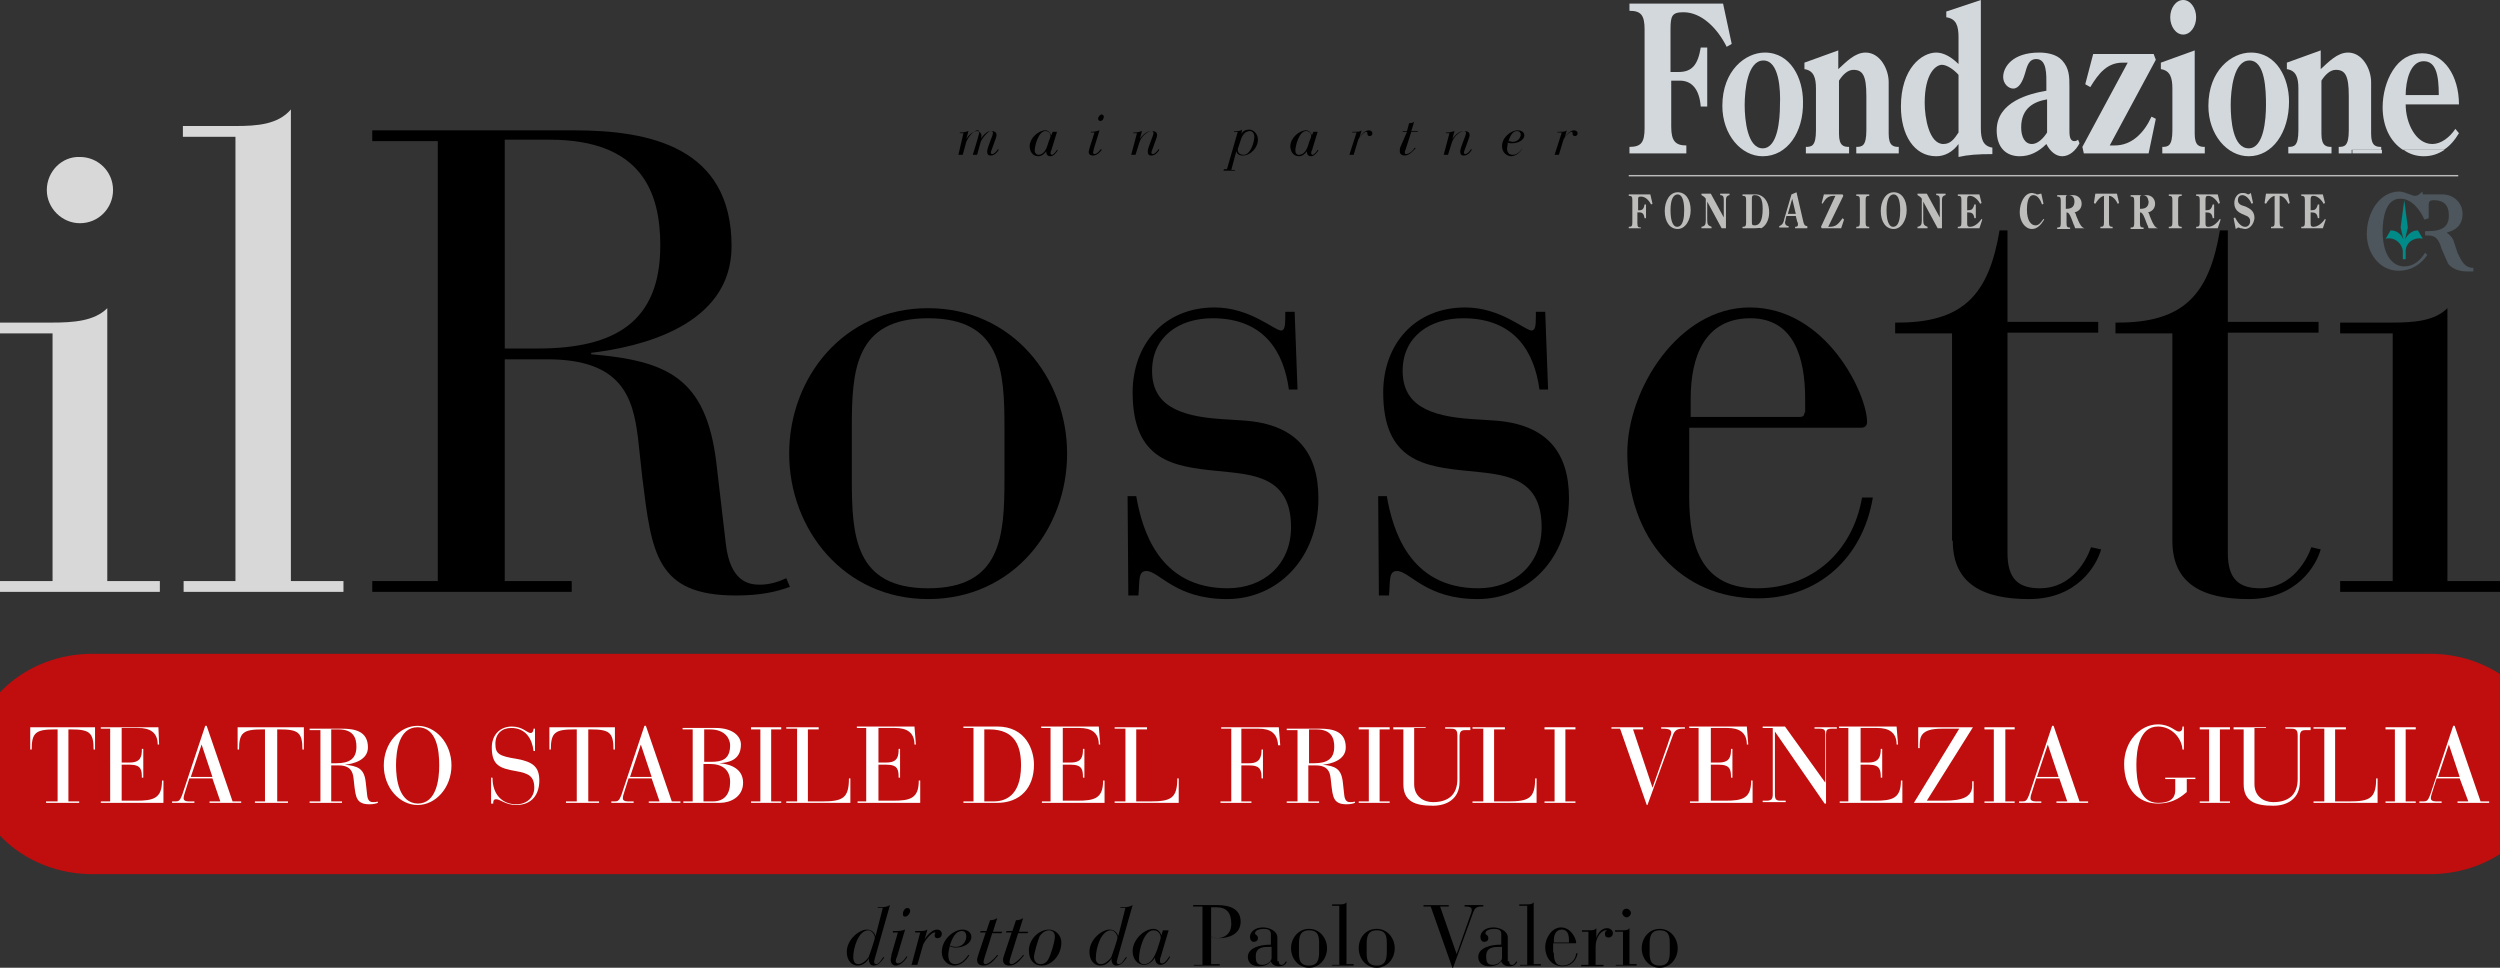 <?xml version="1.0" encoding="utf-8"?>
<!-- Generator: Adobe Illustrator 27.2.0, SVG Export Plug-In . SVG Version: 6.00 Build 0)  -->
<svg version="1.1" id="Livello_1" xmlns="http://www.w3.org/2000/svg" xmlns:xlink="http://www.w3.org/1999/xlink" x="0px" y="0px"
	 viewBox="0 0 347.2 134.4" style="enable-background:new 0 0 347.2 134.4;" xml:space="preserve">
<rect x="0" y="0" width="347.2" height="134.4" fill="#333333" stroke="none"/>
<style type="text/css">
	.st0{fill:#C00D0D;}
	.st1{fill:#FFFFFF;}
	.st2{fill:#D8D8D8;}
	.st3{fill:#D3D8DC;}
	.st4{fill:#BDBDBC;}
	.st5{fill:#008A88;}
	.st6{fill:#4C565C;}
	.st7{fill:#BDBCBC;}
</style>
<path class="st0" d="M12.8,90.8h324.7c9.3,0,16.8,6.9,16.8,15.3c0,8.5-7.5,15.3-16.8,15.3H12.8c-9.3,0-16.9-6.9-16.9-15.3
	C-4.1,97.7,3.5,90.8,12.8,90.8L12.8,90.8z"/>
<path class="st1" d="M8,111.3H6.4v0.2H11v-0.2H9.5v-10h0.3c2.6,0,3.2,0.4,3.2,2.8h0.2V101H4.2v3.1h0.2c0-2.4,0.6-2.8,3.3-2.8H8
	V111.3L8,111.3z"/>
<path class="st1" d="M15.3,111.3H14v0.2h8.7v-3.1h-0.2c0,2.5-1.2,2.8-3.6,2.8h-2v-5h1.1c1.6,0,1.7,0.7,1.7,1.8h0.2v-4h-0.2
	c0,1-0.1,1.9-1.7,1.9h-1.1v-4.8h2.3c1.6,0,2.7,0.6,2.7,2.3h0.2L22,101h-8v0.2h1.3V111.3L15.3,111.3z"/>
<path class="st1" d="M30.6,111.3h-1.5v0.2h4.4v-0.2h-1.2l-3.6-10.5h-0.2l-3.2,9.6c-0.3,0.8-0.5,0.9-0.9,0.9h-0.5v0.2H27v-0.2h-0.8
	c-0.5,0-0.7-0.2-0.7-0.4c0-0.3,0.1-0.6,0.2-0.9l0.6-1.9h3.2L30.6,111.3L30.6,111.3z M29.5,107.9h-3l1.5-4.5h0L29.5,107.9L29.5,107.9
	z"/>
<path class="st1" d="M36.9,111.3h-1.5v0.2h4.6v-0.2h-1.5v-10h0.3c2.6,0,3.2,0.4,3.2,2.8h0.2V101H33v3.1h0.2c0-2.4,0.6-2.8,3.3-2.8
	h0.3V111.3L36.9,111.3z"/>
<path class="st1" d="M44.5,111.3H43v0.2h4.5v-0.2H46v-5h1c1.7,0,2,0.9,2.1,1.8l0.1,0.9c0.2,1.7,0.3,2.7,2.1,2.7
	c0.6,0,0.9-0.1,1.2-0.2l-0.1-0.2c-0.1,0.1-0.3,0.1-0.6,0.1c-0.3,0-0.7-0.1-0.8-0.9l-0.2-1.8c-0.2-2-1.1-2.3-2.9-2.5v0
	c1.1-0.1,3.2-0.6,3.2-2.4c0-2.3-1.9-2.6-3.6-2.6H43v0.2h1.5V111.3L44.5,111.3z M46,101.3h1c2.1,0,2.5,1.2,2.5,2.4
	c0,1.7-1,2.3-2.8,2.3H46V101.3L46,101.3z"/>
<path class="st1" d="M53.3,106.3c0,3.1,2.2,5.5,4.7,5.5c2.5,0,4.7-2.4,4.7-5.5s-2.2-5.5-4.7-5.5C55.5,100.8,53.3,103.2,53.3,106.3
	L53.3,106.3z M55,106.3c0-2,0.4-5.3,3-5.3c2.7,0,3,3.3,3,5.3c0,2-0.4,5.3-3,5.3C55.4,111.5,55,108.2,55,106.3L55,106.3z"/>
<path class="st1" d="M68.3,111.6h0.2c0-0.3,0-0.6,0.4-0.6c0.6,0,1.3,0.8,2.8,0.8c2.2,0,3.2-1.5,3.2-3.4c0-1.9-0.9-2.6-3.1-3
	c-2.5-0.4-3-0.7-3-2.1c0-1.4,0.9-2.2,2.2-2.2c2,0,2.9,1.5,3.1,3.2h0.2v-3.1h-0.2c0,0.2-0.1,0.6-0.4,0.6c-0.5,0-1.1-0.9-2.6-0.9
	c-1.7,0-2.8,1.2-2.8,2.9c0,2.5,1.1,2.9,3.4,3.3c1.7,0.3,2.5,0.7,2.5,2.3c0,1.3-1,2.3-2.5,2.3c-1.8,0-3.3-1.2-3.3-3.7h-0.2V111.6
	L68.3,111.6z"/>
<path class="st1" d="M80.1,111.3h-1.5v0.2h4.6v-0.2h-1.5v-10h0.3c2.6,0,3.2,0.4,3.2,2.8h0.2V101h-9.1v3.1h0.2c0-2.4,0.6-2.8,3.3-2.8
	h0.3V111.3L80.1,111.3z"/>
<path class="st1" d="M91.6,111.3h-1.5v0.2h4.4v-0.2h-1.2l-3.6-10.5h-0.2l-3.2,9.6c-0.3,0.8-0.5,0.9-0.9,0.9h-0.5v0.2H88v-0.2h-0.8
	c-0.5,0-0.7-0.2-0.7-0.4c0-0.3,0.1-0.6,0.2-0.9l0.6-1.9h3.2L91.6,111.3L91.6,111.3z M90.5,107.9h-3l1.5-4.5h0L90.5,107.9L90.5,107.9
	z"/>
<path class="st1" d="M97.8,101.3h0.8c2.2,0,2.8,1.4,2.8,2.2c0,2-1.2,2.3-2.6,2.3h-1V101.3L97.8,101.3z M96.3,111.3h-1.4v0.2h5.1
	c1.4,0,3.2-0.8,3.2-2.8c0-1.9-1.7-2.6-3.3-2.7v0c1.1-0.1,3-0.3,3-2.6c0-1.2-1.2-2.3-3.5-2.3h-4.6v0.2h1.4V111.3L96.3,111.3z
	 M97.8,106.1h0.8c1.7,0,2.8,0.8,2.8,2.5c0,1.7-0.8,2.7-2.4,2.7h-1.3V106.1L97.8,106.1z"/>
<polygon class="st1" points="105.6,111.3 104.3,111.3 104.3,111.5 108.5,111.5 108.5,111.3 107.1,111.3 107.1,101.3 108.5,101.3 
	108.5,101 104.3,101 104.3,101.3 105.6,101.3 105.6,111.3 "/>
<path class="st1" d="M110.7,111.3h-1.5v0.2h8.9v-3.4h-0.2c0,2.8-0.9,3.2-3.8,3.2h-1.9v-10h1.5V101h-4.5v0.2h1.5V111.3L110.7,111.3z"
	/>
<path class="st1" d="M120.4,111.3h-1.3v0.2h8.7v-3.1h-0.2c0,2.5-1.2,2.8-3.6,2.8h-2v-5h1.1c1.6,0,1.7,0.7,1.7,1.8h0.2v-4h-0.2
	c0,1-0.1,1.9-1.7,1.9H122v-4.8h2.3c1.6,0,2.7,0.6,2.7,2.3h0.2l-0.2-2.5h-8v0.2h1.3V111.3L120.4,111.3z"/>
<path class="st1" d="M135.2,111.3h-1.4v0.2h4.7c3.1,0,5.1-2,5.1-5.3c0-2-1.1-5.3-5.1-5.3h-4.7v0.2h1.4V111.3L135.2,111.3z
	 M136.7,101.3h0.7c3.7,0,4.4,2.5,4.4,5c0,4.5-2.5,5-3.8,5h-1.3V101.3L136.7,101.3z"/>
<path class="st1" d="M146,111.3h-1.3v0.2h8.7v-3.1h-0.2c0,2.5-1.2,2.8-3.6,2.8h-2v-5h1.1c1.6,0,1.7,0.7,1.7,1.8h0.2v-4h-0.2
	c0,1-0.1,1.9-1.7,1.9h-1.1v-4.8h2.3c1.6,0,2.7,0.6,2.7,2.3h0.2l-0.2-2.5h-8v0.2h1.3V111.3L146,111.3z"/>
<path class="st1" d="M156.3,111.3h-1.5v0.2h8.9v-3.4h-0.2c0,2.8-0.9,3.2-3.8,3.2h-1.9v-10h1.5V101h-4.5v0.2h1.5V111.3L156.3,111.3z"
	/>
<path class="st1" d="M170.9,111.3h-1.4v0.2h4.3v-0.2h-1.4v-5h1.1c1.6,0,1.7,0.7,1.7,1.8h0.2v-4h-0.2c0,1-0.2,1.9-1.7,1.9h-1.1v-4.8
	h2.4c1.6,0,2.6,0.6,2.7,2.3h0.3l-0.2-2.5h-8v0.2h1.4V111.3L170.9,111.3z"/>
<path class="st1" d="M180.2,111.3h-1.5v0.2h4.5v-0.2h-1.5v-5h1c1.7,0,2,0.9,2.1,1.8l0.1,0.9c0.2,1.7,0.3,2.7,2.1,2.7
	c0.6,0,0.9-0.1,1.2-0.2l-0.1-0.2c-0.1,0.1-0.3,0.1-0.6,0.1c-0.3,0-0.7-0.1-0.8-0.9l-0.2-1.8c-0.2-2-1.1-2.3-2.8-2.5v0
	c1.1-0.1,3.2-0.6,3.2-2.4c0-2.3-1.9-2.6-3.6-2.6h-4.6v0.2h1.5V111.3L180.2,111.3z M181.8,101.3h1c2.1,0,2.5,1.2,2.5,2.4
	c0,1.7-1,2.3-2.8,2.3h-0.7V101.3L181.8,101.3z"/>
<polygon class="st1" points="190.1,111.3 188.7,111.3 188.7,111.5 193,111.5 193,111.3 191.6,111.3 191.6,101.3 193,101.3 193,101 
	188.7,101 188.7,101.3 190.1,101.3 190.1,111.3 "/>
<path class="st1" d="M193.5,101.3h1.4v7.6c0,2.4,1.6,3,4.1,3c2,0,3.7-1,3.7-3.3v-6.2c0-0.8,0.2-1,0.8-1h0.7V101h-3.5v0.2h0.8
	c0.7,0,0.9,0.2,0.9,1v6c0,2.2-1.3,3.2-3.4,3.2c-1.3,0-2.6-0.8-2.6-2.5v-7.8h1.6V101h-4.5V101.3L193.5,101.3z"/>
<path class="st1" d="M206,111.3h-1.5v0.2h8.9v-3.4h-0.2c0,2.8-0.9,3.2-3.8,3.2h-1.9v-10h1.5V101h-4.5v0.2h1.5V111.3L206,111.3z"/>
<polygon class="st1" points="215.9,111.3 214.5,111.3 214.5,111.5 218.8,111.5 218.8,111.3 217.4,111.3 217.4,101.3 218.8,101.3 
	218.8,101 214.5,101 214.5,101.3 215.9,101.3 215.9,111.3 "/>
<path class="st1" d="M226.8,101.3h1.4V101h-4.4v0.2h1.2l3.7,10.6h0.1l3.5-9.6c0.2-0.6,0.5-1,1.3-1h0.4V101h-3.3v0.2h0.2
	c1,0,1.2,0.2,1.2,0.6c0,0.3-0.2,0.6-0.5,1.6l-2.1,6h0L226.8,101.3L226.8,101.3z"/>
<path class="st1" d="M236,111.3h-1.3v0.2h8.7v-3.1h-0.2c0,2.5-1.2,2.8-3.6,2.8h-2v-5h1.1c1.6,0,1.7,0.7,1.7,1.8h0.2v-4h-0.2
	c0,1-0.1,1.9-1.7,1.9h-1.1v-4.8h2.3c1.6,0,2.7,0.6,2.7,2.3h0.2l-0.2-2.5h-8v0.2h1.3V111.3L236,111.3z"/>
<path class="st1" d="M253.4,111.6h0.2v-9.6c0-0.6,0.1-0.8,0.8-0.8h0.7V101h-3.1v0.2h0.7c0.7,0,0.8,0.2,0.8,0.8v6.7h0l-5.6-7.8h-3.1
	v0.2h1.4v9.2c0,0.7-0.2,0.9-0.9,0.9h-0.5v0.2h3.2v-0.2h-0.6c-0.7,0-0.9-0.1-0.9-0.9v-8.7h0L253.4,111.6L253.4,111.6z"/>
<path class="st1" d="M256.8,111.3h-1.3v0.2h8.7v-3.1h-0.2c0,2.5-1.2,2.8-3.6,2.8h-2v-5h1.1c1.6,0,1.7,0.7,1.7,1.8h0.2v-4h-0.2
	c0,1-0.2,1.9-1.7,1.9h-1.1v-4.8h2.3c1.6,0,2.7,0.6,2.7,2.3h0.2l-0.2-2.5h-8v0.2h1.3V111.3L256.8,111.3z"/>
<path class="st1" d="M265.8,111.5h8.3v-3h-0.2v0.6c0,2.1-2.5,2.1-4.5,2.1h-1.8L274,101h-7.6v2.9h0.2c0-1.5,0-2.7,3.1-2.7h2.4
	L265.8,111.5L265.8,111.5z"/>
<polygon class="st1" points="276.9,111.3 275.6,111.3 275.6,111.5 279.8,111.5 279.8,111.3 278.5,111.3 278.5,101.3 279.8,101.3 
	279.8,101 275.6,101 275.6,101.3 276.9,101.3 276.9,111.3 "/>
<path class="st1" d="M287.1,111.3h-1.5v0.2h4.4v-0.2h-1.2l-3.6-10.5H285l-3.2,9.6c-0.3,0.8-0.5,0.9-0.9,0.9h-0.5v0.2h3.1v-0.2h-0.8
	c-0.5,0-0.7-0.2-0.7-0.4c0-0.3,0.1-0.6,0.2-0.9l0.6-1.9h3.2L287.1,111.3L287.1,111.3z M285.9,107.9h-3l1.5-4.5h0L285.9,107.9
	L285.9,107.9z"/>
<path class="st1" d="M302.1,109.7c0,1.4-1,1.8-2.4,1.8c-2.7,0-3-3.3-3-5.3c0-2,0.4-5.3,3-5.3c1.9,0,3.3,1.6,3.4,3.2h0.2v-3.2h-0.2
	c0,0.4-0.1,0.7-0.5,0.7c-0.5,0-1.2-1-2.9-1c-2.5,0-4.7,2.4-4.7,5.5c0,3.5,2,5.5,4.7,5.5c2.3,0,3.5-1.2,4-1.6v-1.8h1.2v-0.2h-4.2v0.2
	h1.4V109.7L302.1,109.7z"/>
<polygon class="st1" points="306.8,111.3 305.5,111.3 305.5,111.5 309.7,111.5 309.7,111.3 308.3,111.3 308.3,101.3 309.7,101.3 
	309.7,101 305.5,101 305.5,101.3 306.8,101.3 306.8,111.3 "/>
<path class="st1" d="M310.2,101.3h1.4v7.6c0,2.4,1.6,3,4.1,3c2,0,3.7-1,3.7-3.3v-6.2c0-0.8,0.2-1,0.8-1h0.7V101h-3.5v0.2h0.8
	c0.7,0,0.9,0.2,0.9,1v6c0,2.2-1.3,3.2-3.4,3.2c-1.3,0-2.6-0.8-2.6-2.5v-7.8h1.6V101h-4.5V101.3L310.2,101.3z"/>
<path class="st1" d="M322.8,111.3h-1.5v0.2h8.9v-3.4h-0.2c0,2.8-0.9,3.2-3.8,3.2h-1.9v-10h1.5V101h-4.5v0.2h1.5V111.3L322.8,111.3z"
	/>
<polygon class="st1" points="332.6,111.3 331.3,111.3 331.3,111.5 335.5,111.5 335.5,111.3 334.1,111.3 334.1,101.3 335.5,101.3 
	335.5,101 331.3,101 331.3,101.3 332.6,101.3 332.6,111.3 "/>
<path class="st1" d="M342.8,111.3h-1.5v0.2h4.4v-0.2h-1.2l-3.6-10.5h-0.2l-3.2,9.6c-0.3,0.8-0.5,0.9-0.9,0.9H336v0.2h3.1v-0.2h-0.8
	c-0.5,0-0.7-0.2-0.7-0.4c0-0.3,0.1-0.6,0.2-0.9l0.6-1.9h3.2L342.8,111.3L342.8,111.3z M341.6,107.9h-3l1.5-4.5h0L341.6,107.9
	L341.6,107.9z"/>
<path class="st2" d="M7.3,80.7H0v1.5h22.2v-1.5h-7.3V42.8c-1.8,1.8-4.7,2-7.7,2H0v1.5h7.3V80.7L7.3,80.7z M6.5,26.4
	c0,2.5,2.1,4.6,4.6,4.6c2.6,0,4.6-2.1,4.6-4.6c0-2.6-2.1-4.6-4.6-4.6C8.6,21.7,6.5,23.8,6.5,26.4L6.5,26.4z"/>
<path class="st2" d="M32.8,80.7h-7.3v1.5h22.2v-1.5h-7.3V15.2c-1.8,2.1-4.7,2.3-7.7,2.3h-7.3v1.5h7.3V80.7L32.8,80.7z"/>
<path d="M60.8,80.7h-9.1v1.5h27.7v-1.5h-9.3V49.9h5.9c10.3,0,11.9,5.2,12.6,10.9l0.6,5.5c1.3,10.5,1.9,16.4,13,16.4
	c3.4,0,5.6-0.5,7.5-1.2l-0.5-1.2c-0.9,0.4-2.1,0.9-3.7,0.9c-1.5,0-4.1-0.4-4.7-5.7l-1.3-11.1c-1.4-12-6.9-14.3-17.4-15.2V49
	c6.7-0.8,19.5-3.7,19.5-14.8c0-13.8-11.4-16.1-21.9-16.1h-28v1.5h9.1V80.7L60.8,80.7z M70.1,19.4h6.2c12.9,0,15.4,7.4,15.4,14.7
	c0,10.6-6.3,14.3-17,14.3h-4.6V19.4L70.1,19.4z"/>
<path d="M109.6,63c0,10.5,7.6,20.2,19.3,20.2c11.8,0,19.3-9.7,19.3-20.2c0-10.5-7.6-20.2-19.3-20.2C117.1,42.8,109.6,52.5,109.6,63
	L109.6,63z M139.5,66.5c0,7.9-0.4,15.2-10.6,15.2c-10.2,0-10.6-7.3-10.6-15.2v-7.1c0-7.9,0.4-15.2,10.6-15.2
	c10.2,0,10.6,7.3,10.6,15.2V66.5L139.5,66.5z"/>
<path d="M156.7,82.7h1.4c0.2-1.9-0.1-3.4,1.1-3.4c1.8,0,4,3.9,11.2,3.9c7,0,12.7-5.6,12.7-14c0-6.3-3-10.3-10.4-10.8l-3.1-0.2
	c-6-0.4-9.6-2-9.6-6.7c0-4.7,3.7-7.3,8.4-7.3c7.2,0,9.9,4.7,10.6,9.9h1.2l-0.4-10.8h-1.3V44c0,1.3-0.1,1.9-0.6,1.9
	c-0.9,0-4.3-3.2-9.2-3.2c-7.1,0-11.4,5.2-11.4,11.8c0,9.5,5.7,10.3,11.7,10.9c4.8,0.5,10.3,0.6,10.3,7.8c0,5.2-3.8,8.5-8.8,8.5
	c-9.6,0-11.9-8.2-12.7-12.8h-1.2L156.7,82.7L156.7,82.7z"/>
<path d="M191.5,82.7h1.4c0.2-1.9-0.1-3.4,1.1-3.4c1.8,0,4,3.9,11.2,3.9c7,0,12.7-5.6,12.7-14c0-6.3-3-10.3-10.4-10.8l-3.1-0.2
	c-6-0.4-9.6-2-9.6-6.7c0-4.7,3.7-7.3,8.4-7.3c7.2,0,9.9,4.7,10.6,9.9h1.2l-0.4-10.8h-1.3V44c0,1.3-0.1,1.9-0.6,1.9
	c-0.9,0-4.3-3.2-9.2-3.2c-7.1,0-11.4,5.2-11.4,11.8c0,9.5,5.7,10.3,11.7,10.9c4.8,0.5,10.3,0.6,10.3,7.8c0,5.2-3.8,8.5-8.8,8.5
	c-9.6,0-11.9-8.2-12.7-12.8h-1.2L191.5,82.7L191.5,82.7z"/>
<path d="M234.7,59.4h23.8c0.5,0,0.8-0.3,0.8-0.8c0-3.8-5.6-15.9-16.3-15.9c-9.9,0-17,11.4-17,20.2c0,12,7.5,20.2,18.1,20.2
	c8.4,0,14.6-5.6,16-14h-1.5c-1.3,7.5-6.9,12.6-14.6,12.6c-8.6,0-9.5-7.3-9.4-13.8V59.4L234.7,59.4z M250.6,57.3
	c0,0.4-0.2,0.6-0.6,0.6h-15.2v-2.5c0-5.8,1.9-11.2,8.3-11.2c6,0,7.6,5.4,7.6,11.2V57.3L250.6,57.3z"/>
<path d="M271.2,75.1c0,6,4.2,8.1,10.6,8.1c6.7,0,9.4-4.7,10-6.9l-1.4-0.3c-0.5,1.5-2.5,5.7-7.1,5.7c-2.9,0-4.5-1.2-4.5-4.9V46.2
	h12.6v-1.5h-12.6V32h-1.1c-1.5,8.9-5,12.9-14.5,12.8v1.5h7.9V75.1"/>
<path d="M301.7,75.1c0,6,4.2,8.1,10.6,8.1c6.7,0,9.4-4.7,10-6.9L321,76c-0.5,1.5-2.6,5.7-7.1,5.7c-2.9,0-4.5-1.2-4.5-4.9V46.2H322
	v-1.5h-12.6V32h-1.1c-1.5,8.9-5,12.9-14.5,12.8v1.5h7.9V75.1"/>
<path d="M332.3,80.7H325v1.5h22.2v-1.5h-7.3V42.8c-1.8,1.8-4.7,2-7.7,2H325v1.5h7.3V80.7"/>
<g>
	<polyline class="st3" points="330.8,21.3 326.7,21.3 326.7,20.8 330.8,20.8 330.8,21.3 	"/>
	<path class="st3" d="M336.6,21.7c-1,0-2-0.3-2.8-0.9h5.7C338.6,21.4,337.7,21.7,336.6,21.7"/>
	<path class="st4" d="M228,31.7h-1.8v-0.2c0.4,0,0.5-0.1,0.5-0.6v-3.1c0-0.5-0.1-0.6-0.5-0.6v-0.2h3l0.3,1.3l-0.2,0.1
		c-0.3-0.6-0.8-1.1-1.4-1.1c-0.4,0-0.4,0.1-0.4,0.5v1.4h0.2c0.4,0,0.6-0.2,0.7-0.8h0.2v1.9h-0.2c-0.1-0.6-0.3-0.8-0.7-0.8h-0.3v1.5
		c0,0.5,0.1,0.6,0.5,0.6V31.7"/>
	<path class="st4" d="M233,31.8c-1.1,0-1.8-1-1.8-2.5c0-1.4,0.7-2.6,1.8-2.6c1.1,0,1.8,1,1.8,2.5C234.8,30.5,234.1,31.8,233,31.8
		 M233,27c-0.6,0-1,0.7-1,2.2c0,1.6,0.4,2.3,0.9,2.3c0.9,0,1-1.4,1-2.3C233.9,27.6,233.5,27,233,27"/>
	<path class="st4" d="M239.6,31.7h-0.5l-2-3.7v2.5c0,0.7,0.1,0.8,0.6,1v0.2h-1.4v-0.2c0.5-0.1,0.6-0.3,0.6-0.9v-3
		c-0.1-0.2-0.4-0.4-0.6-0.5v-0.2h1.3l1.8,3.3V28c0-0.6,0-0.9-0.5-0.9v-0.2h1.3v0.2c-0.5,0.1-0.5,0.4-0.5,0.9V31.7"/>
	<path class="st4" d="M243.7,31.7H242v-0.2c0.4,0,0.5-0.1,0.5-0.6v-3.1c0-0.5-0.1-0.6-0.5-0.6v-0.2h1.7c0.3,0,0.6,0,0.9,0.2
		c0.6,0.3,1.1,1.1,1.1,2.3c0,1.1-0.5,1.9-1.1,2.2C244.4,31.6,244.1,31.7,243.7,31.7 M243.7,27.1c-0.4,0-0.4,0.2-0.4,0.6v3
		c0,0.5,0,0.6,0.4,0.6c0.6,0,1.1-0.5,1.1-2.3C244.8,27.5,244.4,27.1,243.7,27.1"/>
	<path class="st4" d="M251.1,31.7h-1.8v-0.2c0.3,0,0.4-0.1,0.4-0.3c0-0.1,0-0.3-0.1-0.4l-0.2-0.8h-1.3l-0.1,0.4
		c0,0.2-0.1,0.4-0.1,0.5c0,0.3,0.2,0.5,0.5,0.5v0.2h-1.3v-0.2c0.5-0.2,0.6-0.5,0.7-1l1-3.4l0.7-0.3l0.9,3.9c0.1,0.5,0.2,0.8,0.6,0.8
		V31.7 M249.4,29.7L249.4,29.7l-0.5-2.1l-0.6,2.1H249.4"/>
	<path class="st4" d="M255.7,31.7H253l-0.1-0.2l2-4.3h-0.2c-0.8,0-1.1,0.3-1.6,1.1l-0.1-0.1l0.3-1.2h2.6l0.1,0.2l-2.1,4.3h0.2
		c0.9,0,1.2-0.4,1.8-1.2l0.2,0.2L255.7,31.7"/>
	<path class="st4" d="M259.6,31.7h-1.8v-0.2c0.4,0,0.5-0.1,0.5-0.6v-3.1c0-0.5-0.1-0.6-0.5-0.6v-0.2h1.8v0.2c-0.4,0-0.5,0.1-0.5,0.6
		v3.1c0,0.5,0.1,0.6,0.5,0.6V31.7"/>
	<path class="st4" d="M263,31.8c-1.1,0-1.8-1-1.8-2.5c0-1.4,0.7-2.6,1.8-2.6c1.1,0,1.8,1,1.8,2.5C264.8,30.5,264.1,31.8,263,31.8
		 M263,27c-0.6,0-1,0.7-1,2.2c0,1.6,0.4,2.3,0.9,2.3c0.9,0,1-1.4,1-2.3C263.9,27.6,263.5,27,263,27"/>
	<path class="st4" d="M269.6,31.7h-0.5l-2-3.7v2.5c0,0.7,0.1,0.8,0.6,1v0.2h-1.4v-0.2c0.5-0.1,0.6-0.3,0.6-0.9v-3
		c-0.1-0.2-0.4-0.4-0.6-0.5v-0.2h1.3l1.8,3.3V28c0-0.6,0-0.9-0.5-0.9v-0.2h1.3v0.2c-0.5,0.1-0.5,0.4-0.5,0.9V31.7"/>
	<path class="st4" d="M274.9,31.7h-3v-0.2c0.4,0,0.5-0.1,0.5-0.6v-3.1c0-0.5-0.1-0.6-0.5-0.6v-0.2h3l0.3,1.2l-0.2,0.1
		c-0.3-0.6-0.9-1.1-1.4-1.1c-0.4,0-0.4,0.2-0.4,0.7v1.3h0.1c0.5,0,0.7-0.1,0.9-0.8h0.2v1.9h-0.2c-0.1-0.7-0.4-0.8-0.9-0.8h-0.1v1.4
		c0,0.4,0,0.6,0.4,0.6c0.6,0,1.2-0.5,1.6-1.1l0.1,0.1L274.9,31.7"/>
	<path class="st4" d="M282.2,31.8c-1,0-1.7-1.1-1.7-2.3c0-1.4,0.7-2.7,1.7-2.7c0.2,0,0.3,0.1,0.5,0.1c0.1,0.1,0.2,0.1,0.3,0.1
		c0.1,0,0.3-0.1,0.4-0.1l0.1,0l0.3,1.4l-0.2,0.1c-0.2-0.6-0.6-1.3-1.2-1.3c-0.8,0-0.9,1.3-0.9,2c0,1.6,0.6,2.2,1.2,2.2
		c0.5,0,0.8-0.5,1.1-0.9l0.1,0.1C283.4,31.3,282.9,31.8,282.2,31.8"/>
	<path class="st4" d="M289.4,31.7h-1.2c-0.1-0.2-0.1-0.4-0.2-0.5l-0.3-0.8c-0.3-0.8-0.5-0.9-0.7-0.9v1.5c0,0.5,0.1,0.6,0.5,0.6v0.2
		h-1.8v-0.2c0.4,0,0.5-0.1,0.5-0.6v-3.1c0-0.5-0.1-0.6-0.5-0.6v-0.2h2.2c0.7,0,1.2,0.5,1.2,1.2c0,0.7-0.5,1.1-1,1.2
		c0.2,0.1,0.2,0.4,0.3,0.6l0.3,0.7c0.2,0.4,0.4,0.8,0.8,0.9V31.7 M287.2,27.1c-0.3,0-0.3,0.2-0.3,0.5v1.4h0.1c0.8,0,1.1-0.4,1.1-1
		C288.1,27.4,287.8,27.1,287.2,27.1"/>
	<path class="st4" d="M293.5,31.7h-1.8v-0.2c0.4,0,0.5-0.1,0.5-0.6v-3.7c-0.5,0.1-0.9,0.6-1.2,1.1l-0.2-0.1l0.2-1.3h3l0.3,1.3
		l-0.2,0.1c-0.2-0.5-0.7-1.1-1.2-1.1v3.7c0,0.5,0.1,0.6,0.5,0.6V31.7"/>
	<path class="st4" d="M299.6,31.7h-1.2c-0.1-0.2-0.1-0.4-0.2-0.5l-0.3-0.8c-0.3-0.8-0.5-0.9-0.7-0.9v1.5c0,0.5,0.1,0.6,0.5,0.6v0.2
		h-1.8v-0.2c0.4,0,0.5-0.1,0.5-0.6v-3.1c0-0.5-0.1-0.6-0.5-0.6v-0.2h2.2c0.7,0,1.2,0.5,1.2,1.2c0,0.7-0.5,1.1-1,1.2
		c0.2,0.1,0.2,0.4,0.3,0.6l0.3,0.7c0.2,0.4,0.4,0.8,0.8,0.9V31.7 M297.5,27.1c-0.3,0-0.3,0.2-0.3,0.5v1.4h0.1c0.8,0,1.1-0.4,1.1-1
		C298.3,27.4,298.1,27.1,297.5,27.1"/>
	<path class="st4" d="M303,31.7h-1.8v-0.2c0.4,0,0.5-0.1,0.5-0.6v-3.1c0-0.5-0.1-0.6-0.5-0.6v-0.2h1.8v0.2c-0.4,0-0.5,0.1-0.5,0.6
		v3.1c0,0.5,0.1,0.6,0.5,0.6V31.7"/>
	<path class="st4" d="M308,31.7h-3v-0.2c0.4,0,0.5-0.1,0.5-0.6v-3.1c0-0.5-0.1-0.6-0.5-0.6v-0.2h3l0.3,1.2l-0.2,0.1
		c-0.3-0.6-0.9-1.1-1.4-1.1c-0.4,0-0.4,0.2-0.4,0.7v1.3h0.1c0.5,0,0.7-0.1,0.9-0.8h0.2v1.9h-0.2c-0.1-0.7-0.4-0.8-0.9-0.8h-0.1v1.4
		c0,0.4,0,0.6,0.4,0.6c0.6,0,1.2-0.5,1.6-1.1l0.1,0.1L308,31.7"/>
	<path class="st4" d="M311.8,31.8c-0.2,0-0.4-0.1-0.6-0.1c-0.1,0-0.2-0.1-0.3-0.1c-0.1,0-0.1,0-0.4,0.2l-0.3-1.5l0.2-0.1
		c0.3,0.6,0.8,1.3,1.4,1.3c0.4,0,0.7-0.3,0.7-0.8c0-0.5-0.4-0.7-0.7-0.8c-0.7-0.3-1.5-0.6-1.5-1.7c0-0.8,0.5-1.4,1.1-1.4
		c0.2,0,0.4,0,0.6,0.1l0.2,0.1c0.1,0,0.3-0.1,0.4-0.2l0.3,1.4l-0.2,0.1c-0.2-0.5-0.7-1.2-1.3-1.2c-0.3,0-0.6,0.2-0.6,0.7
		c0,0.5,0.4,0.7,0.8,0.8l0.3,0.1c0.6,0.3,1.2,0.6,1.2,1.6C313,31.2,312.4,31.8,311.8,31.8"/>
	<path class="st4" d="M317.2,31.7h-1.8v-0.2c0.4,0,0.5-0.1,0.5-0.6v-3.7c-0.5,0.1-0.9,0.6-1.2,1.1l-0.2-0.1l0.2-1.3h3l0.3,1.3
		l-0.2,0.1c-0.2-0.5-0.7-1.1-1.2-1.1v3.7c0,0.5,0.1,0.6,0.5,0.6V31.7"/>
	<path class="st4" d="M322.6,31.7h-3v-0.2c0.4,0,0.5-0.1,0.5-0.6v-3.1c0-0.5-0.1-0.6-0.5-0.6v-0.2h3l0.3,1.2l-0.2,0.1
		c-0.3-0.6-0.9-1.1-1.4-1.1c-0.4,0-0.4,0.2-0.4,0.7v1.3h0.1c0.5,0,0.7-0.1,0.9-0.8h0.2v1.9h-0.2c-0.1-0.7-0.4-0.8-0.9-0.8h-0.1v1.4
		c0,0.4,0,0.6,0.4,0.6c0.6,0,1.2-0.5,1.6-1.1l0.1,0.1L322.6,31.7"/>
	<path class="st3" d="M234.2,21.3h-7.9v-0.9c1.6,0,2.1-0.6,2.1-2.6V4.1c0-2-0.5-2.6-2.1-2.6V0.5h13l1.2,5.6l-0.7,0.4
		c-1.3-2.6-3.5-4.8-6-4.8c-1.6,0-1.8,0.5-1.8,2.4V10h1.1c1.9,0,2.7-1,3.1-3.4h0.9v8.2h-0.9c-0.2-2.5-1.3-3.6-2.9-3.6h-1.2v6.4
		c0,2,0.6,2.6,2.1,2.6V21.3"/>
	<path class="st3" d="M244.8,21.7c-3,0-5.6-3-5.6-7c0-4.9,3.2-7.4,5.9-7.4c3.6,0,5.3,3.6,5.3,6.8C250.5,18.4,248.2,21.7,244.8,21.7
		 M244.9,8.4c-2.2,0-2.6,4.1-2.6,6.2c0,2.1,0.4,6,2.5,6c2.1,0,2.4-4,2.4-6C247.3,12.5,247.1,8.4,244.9,8.4"/>
	<path class="st3" d="M263.8,21.3h-6v-0.9c0.8,0,1.4-0.1,1.4-2.3v-4.8c0-2.8-0.5-3.6-1.8-3.6c-0.8,0-1.5,0.7-2,1.5v7.4
		c0,1.7,0.7,1.8,1.4,1.8v0.9h-6v-0.9c0.8,0,1.4-0.1,1.4-2.3v-5.8c0-1.5-0.3-2.5-1.6-2.7V8.7l4.7-1.7v2.6c1.1-1,2.3-2.3,3.8-2.3
		c2,0,3.2,2.3,3.2,4.1v7.2c0,1.7,0.7,1.8,1.4,1.8V21.3"/>
	<path class="st3" d="M272,21.8V20c-0.8,1.1-1.9,1.7-3.1,1.7c-3.1,0-4.9-3-4.9-6.9c0-5.3,2.9-7.5,4.9-7.5c1.1,0,2.2,0.7,3.1,1.6V5.2
		c0-1.6-0.3-2.6-1.7-2.8V1.6l4.8-1.6v17.8c0,1.5,0.3,2.5,1.6,2.7v0.9C274.7,21.4,273.3,21.5,272,21.8 M269.7,9
		c-0.8,0-2.4,1.1-2.4,5.3c0,2,0.6,5.7,2.6,5.7c1,0,1.5-0.7,2.1-1.6v-8C271.4,9.7,270.4,9,269.7,9"/>
	<path class="st3" d="M286.4,21.7c-0.9,0-1.7-0.7-2.2-1.7c-1.1,1.1-2.3,1.7-3.7,1.7c-1.8,0-3.2-1.1-3.2-3.6c0-4,4.6-5.1,6.9-5.5
		v-0.8c0-1.4,0.1-3.6-1.4-3.6c-1.1,0-1.3,1.1-1.6,2.1c-0.3,1-0.8,2-1.6,2c-0.7,0-1.4-0.7-1.4-1.6c0-1.4,1.3-3.4,5-3.4
		c1,0,2.4,0.2,3.2,1.1c1,1.1,1,2.3,1,3.6V18c0,0.7,0,1.6,0.7,1.6c0.2,0,0.4-0.1,0.5-0.2l0.2,0.5C288.3,20.9,287.4,21.7,286.4,21.7
		 M284.3,13.8c-1.8,0.3-3.6,1.2-3.6,3.9c0,1.3,0.5,2.3,1.5,2.3c0.8,0,1.6-0.8,2.1-1.6V13.8"/>
	<path class="st3" d="M298.4,21.3h-9l-0.2-0.9l6.3-11.7h-0.7c-2.1,0-3.3,1.4-4.5,3.4l-0.7-0.4l1.1-4.2h8.4l0.3,0.8L293,20.2h0.7
		c2.4,0,4.1-1.8,5.1-4l0.6,0.3L298.4,21.3"/>
	<path class="st3" d="M306.3,21.3h-6v-0.9c0.8,0,1.4-0.1,1.4-2.3v-5.8c0-1.5-0.3-2.5-1.6-2.7V8.7l4.7-1.7v11.6
		c0,1.7,0.7,1.8,1.4,1.8V21.3 M303.2,4.8c-1,0-1.8-1.1-1.8-2.4c0-1.3,0.8-2.4,1.8-2.4c1,0,1.8,1.1,1.8,2.4
		C305,3.7,304.2,4.8,303.2,4.8"/>
	<path class="st3" d="M312.3,21.7c-3,0-5.6-3-5.6-7c0-4.9,3.2-7.4,5.9-7.4c3.6,0,5.3,3.6,5.3,6.8C317.9,18.4,315.6,21.7,312.3,21.7
		 M312.4,8.4c-2.2,0-2.6,4.1-2.6,6.2c0,2.1,0.3,6,2.5,6c2.1,0,2.4-4,2.4-6C314.7,12.5,314.6,8.4,312.4,8.4"/>
	<path class="st3" d="M326.7,21.3h-1.9v-0.9c0.8,0,1.4-0.1,1.4-2.3v-4.8c0-2.8-0.5-3.6-1.8-3.6c-0.8,0-1.5,0.7-2,1.5v7.4
		c0,1.7,0.7,1.8,1.4,1.8v0.9h-6v-0.9c0.8,0,1.4-0.1,1.4-2.3v-5.8c0-1.5-0.3-2.5-1.6-2.7V8.7l4.7-1.7v2.6c1.1-1,2.3-2.3,3.8-2.3
		c2,0,3.2,2.3,3.2,4.1v7.2c0,1.7,0.7,1.8,1.4,1.8v0.4h-4.1V21.3"/>
	<path class="st3" d="M339.4,20.8h-5.7c-1.7-1.1-2.8-3.2-2.8-5.9c0-1.8,0.5-3.7,1.4-5.1c1-1.6,2.4-2.4,4.1-2.4c3,0,5.1,3.1,5.1,7.1
		h-7.4c0,2.6,1.4,5.5,3.7,5.5c1.2,0,2.4-0.9,3.2-2.1l0.5,0.6C340.9,19.5,340.2,20.3,339.4,20.8 M338.7,13.2L338.7,13.2
		c0-2.8-0.4-4.7-2.1-4.7c-1.9,0-2.5,2.8-2.5,4.7H338.7"/>
	<path class="st5" d="M334.1,36h-0.2h-0.2v-1.2c-0.2-1.2-1.2-1.7-1.9-1.7c-0.2,0-0.4,0-0.5,0.1l0.7-1.2c1.4,0,1.8,1.3,1.8,1.3
		l-0.4-1.7l0.5-3.8l0.5,3.8l-0.4,1.7c0,0,0.5-1.3,1.8-1.3l0.7,1.2c-0.1-0.1-0.3-0.1-0.5-0.1c-0.8,0-1.8,0.5-1.9,1.7V36"/>
	<path class="st6" d="M333.1,37.6c-2.6,0-4.4-2.4-4.4-5.1c0-3,1.8-5.9,4.5-5.9c0.5,0,0.9,0.2,1.2,0.3c0.6,0.2,0.8,0.3,1,0.3
		c0.3,0,0.6-0.2,0.8-0.4l0.2-0.2l0.1,0.4h2.7c1.5,0,2.8,1.1,2.8,2.7c0,1.6-1,2.3-2.2,2.6c0.4,0.3,0.7,0.6,0.9,1l0.6,1.8
		c0.5,1,0.9,2.1,2.2,2.1v0.5h-0.9c-1.7,0-2.6-0.9-2.7-1.3l-0.8-1.8c-0.5-1.9-1.3-1.9-2.1-1.9c-0.1,0-0.1,0-0.2,0l0-0.6h0.4
		c2.1,0,2.9-0.7,2.9-2.2c0-1.4-0.7-2.1-2.1-2.1c-0.8,0-0.7,0.4-0.7,1.2v1.3l-0.6,0.2c-0.6-1.4-1.8-2.9-3.3-2.9c0,0,0,0-0.1,0
		c-2,0-2.4,2.8-2.4,4.5c0,3.5,1.5,4.9,3,4.9c1.3,0,2.2-0.8,2.9-1.9l0.3,0.3C336.3,36.6,335,37.6,333.1,37.6"/>
	<polyline class="st7" points="226.2,24.5 341.4,24.5 341.4,24.3 226.2,24.3 	"/>
</g>
<path d="M133.1,21.5h0.6l0.5-1.8c0.2-0.5,0.9-1.6,1.6-1.6c0.1,0,0.2,0.1,0.2,0.2c0,0.1,0,0.2-0.2,0.9l-0.7,2.3h0.6l0.5-1.8
	c0.2-0.5,1-1.5,1.4-1.5c0.2,0,0.3,0.1,0.3,0.3c0,0.3-0.8,2-0.8,2.5c0,0.4,0.1,0.6,0.5,0.6c0.6,0,1-0.6,1.1-0.8l-0.1-0.1
	c-0.1,0.2-0.5,0.7-0.8,0.7c-0.1,0-0.2-0.1-0.2-0.2c0-0.2,0.8-2.1,0.8-2.4c0-0.4-0.2-0.6-0.8-0.6c-0.5,0-1,0.5-1.4,1.1h0
	c0.1-0.2,0.1-0.3,0.1-0.5c0-0.3-0.3-0.6-0.6-0.6c-0.6,0-1.2,0.6-1.5,1.1h0l0.3-1.1c-0.3,0.1-0.7,0.2-1,0.2h-0.2l0,0.1h0.5
	L133.1,21.5L133.1,21.5z M143.7,20.9c0-0.6,0.5-2.7,1.5-2.7c0.5,0,0.7,0.4,0.7,0.7c0,0.2-0.2,0.5-0.4,1.2c-0.2,0.7-0.6,1.4-1.3,1.4
	C144,21.5,143.7,21.3,143.7,20.9L143.7,20.9z M146.8,18.3h-0.6l-0.2,0.5h0c-0.1-0.2-0.3-0.7-0.8-0.7c-1,0-2.2,1.1-2.2,2.2
	c0,0.7,0.4,1.4,1.2,1.4c0.5,0,0.9-0.4,1.1-0.7h0c0,0.2,0,0.7,0.6,0.7c0.5,0,0.9-0.7,1-0.8l-0.1-0.1c-0.1,0.2-0.5,0.7-0.7,0.7
	c-0.1,0-0.2-0.1-0.2-0.2c0-0.1,0-0.3,0.1-0.4L146.8,18.3L146.8,18.3z M151.5,18.4h0.5l-0.7,2.2c0,0.2-0.1,0.3-0.1,0.5
	c0,0.4,0.3,0.5,0.6,0.5c0.6,0,1.1-0.6,1.2-0.8l-0.1-0.1c-0.1,0.1-0.5,0.7-0.9,0.7c-0.1,0-0.2-0.1-0.2-0.2c0-0.1,0.1-0.3,0.1-0.5
	l0.8-2.6c-0.3,0.1-0.7,0.2-1,0.2h-0.2L151.5,18.4L151.5,18.4z M153.3,16.2c0-0.1-0.1-0.3-0.3-0.3c-0.2,0-0.5,0.3-0.5,0.6
	c0,0.1,0.1,0.3,0.3,0.3C153.1,16.8,153.3,16.5,153.3,16.2L153.3,16.2z M157.1,21.5h0.6l0.5-1.6c0.3-1.1,1.3-1.7,1.7-1.7
	c0.2,0,0.3,0.1,0.3,0.3c0,0.3-0.8,2-0.8,2.5c0,0.4,0.1,0.6,0.5,0.6c0.6,0,1-0.6,1.1-0.8l-0.1-0.1c-0.1,0.2-0.5,0.7-0.8,0.7
	c-0.1,0-0.2-0.1-0.2-0.2c0-0.2,0.8-2.1,0.8-2.4c0-0.4-0.2-0.6-0.8-0.6c-0.6,0-1.2,0.5-1.6,1.1h0l0.3-1.1c-0.3,0.1-0.7,0.2-1,0.2
	h-0.2l0,0.1h0.5L157.1,21.5L157.1,21.5z M169.9,23.7h1.6l0-0.1h-0.5l0.7-2.6h0c0.1,0.4,0.4,0.6,0.9,0.6c1.1,0,2.1-1.1,2.1-2.2
	c0-0.8-0.6-1.4-1.2-1.4c-0.5,0-0.9,0.2-1.1,0.6h0l0.1-0.6c-0.2,0.2-0.5,0.2-0.9,0.2h-0.2l0,0.1h0.5l-1.5,5.2H170L169.9,23.7
	L169.9,23.7z M174.2,19c0,0.7-0.5,2.5-1.5,2.5c-0.4,0-0.8-0.2-0.8-0.7c0,0,0-0.2,0.1-0.4l0.3-0.9c0.2-0.7,0.6-1.3,1.3-1.3
	C173.9,18.2,174.2,18.5,174.2,19L174.2,19z M179.9,20.9c0-0.6,0.5-2.7,1.5-2.7c0.5,0,0.7,0.4,0.7,0.7c0,0.2-0.2,0.5-0.4,1.2
	c-0.2,0.7-0.6,1.4-1.3,1.4C180.1,21.5,179.9,21.3,179.9,20.9L179.9,20.9z M183,18.3h-0.6l-0.2,0.5h0c-0.1-0.2-0.3-0.7-0.8-0.7
	c-1,0-2.2,1.1-2.2,2.2c0,0.7,0.4,1.4,1.2,1.4c0.5,0,0.9-0.4,1.1-0.7h0c0,0.2,0,0.7,0.6,0.7c0.5,0,0.9-0.7,1-0.8l-0.1-0.1
	c-0.1,0.2-0.5,0.7-0.7,0.7c-0.1,0-0.2-0.1-0.2-0.2c0-0.1,0-0.3,0.1-0.4L183,18.3L183,18.3z M187.4,21.5h0.6l0.6-2
	c0.1-0.4,0.8-1.2,1.2-1.2l0.1,0.1c0,0,0,0.1,0,0.2c0,0.1,0.1,0.3,0.3,0.3c0.2,0,0.4-0.1,0.4-0.4c0-0.2-0.2-0.4-0.5-0.4
	c-0.5,0-1.1,0.6-1.3,1l0,0l0.3-1c-0.2,0.2-0.5,0.2-1,0.2h-0.3l0,0.1h0.6L187.4,21.5L187.4,21.5z M194.5,20.4
	c-0.1,0.2-0.1,0.4-0.1,0.6c0,0.4,0.3,0.6,0.7,0.6c0.6,0,1.1-0.6,1.5-1l-0.1-0.1c-0.4,0.6-0.9,0.9-1.2,0.9c-0.2,0-0.2-0.1-0.2-0.2
	c0-0.1,0-0.3,0.1-0.4l0.8-2.5h0.9l0-0.1h-0.9l0.4-1.3c-0.2,0.2-0.5,0.2-0.7,0.2l-0.3,1.1h-0.6l0,0.1h0.6L194.5,20.4L194.5,20.4z
	 M200.5,21.5h0.6l0.5-1.6c0.3-1.1,1.3-1.7,1.7-1.7c0.2,0,0.3,0.1,0.3,0.3c0,0.3-0.8,2-0.8,2.5c0,0.4,0.1,0.6,0.5,0.6
	c0.6,0,1-0.6,1.1-0.8l-0.1-0.1c-0.1,0.2-0.5,0.7-0.8,0.7c-0.1,0-0.2-0.1-0.2-0.2c0-0.2,0.8-2.1,0.8-2.4c0-0.4-0.2-0.6-0.8-0.6
	c-0.6,0-1.2,0.5-1.6,1.1h0l0.3-1.1c-0.3,0.1-0.7,0.2-1,0.2h-0.2l0,0.1h0.5L200.5,21.5L200.5,21.5z M211.4,20.6
	c-0.1,0.2-0.6,0.9-1.3,0.9c-0.6,0-0.8-0.4-0.8-0.9c0-0.2,0.1-0.5,0.1-0.8c0.2,0.1,0.4,0.1,0.6,0.1c0.9,0,1.7-0.5,1.7-1.1
	c0-0.5-0.5-0.7-0.9-0.7c-1,0-2.2,1-2.2,2.2c0,1,0.8,1.4,1.3,1.4C210.8,21.6,211.3,20.9,211.4,20.6L211.4,20.6L211.4,20.6z
	 M211.2,18.7c0,0.3-0.3,1-1.1,1c-0.2,0-0.4-0.1-0.6-0.1c0.2-0.6,0.5-1.4,1.2-1.4C211,18.2,211.2,18.4,211.2,18.7L211.2,18.7z
	 M215.9,21.5h0.6l0.6-2c0.1-0.4,0.8-1.2,1.2-1.2l0.1,0.1c0,0,0,0.1,0,0.2c0,0.1,0.1,0.3,0.3,0.3c0.2,0,0.4-0.1,0.4-0.4
	c0-0.2-0.2-0.4-0.5-0.4c-0.5,0-1.1,0.6-1.3,1l0,0l0.3-1c-0.2,0.2-0.5,0.2-1,0.2h-0.3l0,0.1h0.6L215.9,21.5L215.9,21.5z"/>
<g>
	<g>
		<g>
			<path d="M121.9,126h0.5c0.4,0,0.9-0.1,1.2-0.3l-2.1,7.4c0,0.1-0.1,0.3-0.1,0.5c0,0.2,0.1,0.3,0.3,0.3c0.3,0,0.6-0.4,0.7-0.6
				l0.3-0.4l0.1,0.1l-0.4,0.5c-0.3,0.4-0.7,0.6-1.1,0.6c-0.5,0-0.7-0.6-0.6-1l0,0c-0.2,0.3-0.7,1-1.6,1c-0.8,0-1.5-0.7-1.5-1.9
				c0-1.7,1.7-3.1,2.8-3.1c0.8,0,1.1,0.6,1.2,0.9h0l1-3.9h-0.7L121.9,126z M119.2,133.9c0.5,0,1-0.4,1.4-0.9
				c0.1-0.2,0.9-2.5,0.9-2.8c0-0.3-0.4-1-0.9-1c-1.4,0-2.1,2.5-2.1,3.7C118.5,133.5,118.7,133.9,119.2,133.9z"/>
			<path d="M124,129.3h0.3c0.5,0,0.9,0,1.4-0.2l-1.1,3.7c-0.1,0.2-0.2,0.5-0.2,0.7c0,0.1,0.1,0.3,0.3,0.3c0.6,0,1.1-0.8,1.2-1
				l0.1,0.1c-0.1,0.2-0.8,1.2-1.6,1.2c-0.3,0-0.7-0.2-0.7-0.8c0-0.2,0.1-0.4,0.1-0.7l0.9-3.1H124L124,129.3z M125.7,127.3
				c-0.3,0-0.3-0.2-0.3-0.4c0-0.4,0.3-0.8,0.6-0.8s0.4,0.2,0.4,0.4C126.4,126.8,126.1,127.3,125.7,127.3z"/>
			<path d="M127.8,129.5h-0.7l0-0.2h0.4c0.6,0,1,0,1.3-0.2l-0.4,1.4l0,0c0.3-0.6,1.1-1.4,1.7-1.4c0.5,0,0.7,0.3,0.7,0.6
				c0,0.4-0.3,0.6-0.6,0.6c-0.3,0-0.4-0.2-0.4-0.4c0-0.2,0.1-0.3,0.1-0.3c0-0.1,0-0.1-0.1-0.1c-0.5,0-1.4,1.2-1.6,1.7l-0.8,2.8h-0.8
				L127.8,129.5z"/>
			<path d="M134.6,132.7c-0.2,0.3-0.9,1.4-2.1,1.4c-0.6,0-1.7-0.5-1.7-1.9c0-1.7,1.6-3.1,2.9-3.1c0.5,0,1.2,0.3,1.2,1
				c0,0.9-1,1.5-2.2,1.5c-0.3,0-0.6-0.1-0.8-0.2c-0.1,0.4-0.2,0.9-0.2,1.2c0,0.7,0.2,1.3,1,1.3c0.9,0,1.6-1,1.8-1.3L134.6,132.7z
				 M133.6,129.3c-1,0-1.4,1.2-1.7,2c0.2,0.1,0.5,0.2,0.8,0.2c1.2,0,1.5-1,1.5-1.4C134.2,129.6,134,129.3,133.6,129.3z"/>
			<path d="M136.9,129.5h-0.8l0.1-0.2h0.8l0.5-1.5c0.4,0,0.7-0.1,1-0.3l-0.6,1.9h1.3l-0.1,0.2h-1.3l-1.1,3.5c0,0.1-0.1,0.3-0.1,0.5
				c0,0.2,0.1,0.3,0.3,0.3c0.3,0,1.1-0.6,1.6-1.3l0.1,0.1c-0.5,0.6-1.1,1.4-2,1.4c-0.5,0-0.9-0.2-0.9-0.8c0-0.2,0.1-0.5,0.2-0.8
				L136.9,129.5z"/>
			<path d="M140.5,129.5h-0.8l0.1-0.2h0.8l0.5-1.5c0.4,0,0.7-0.1,1-0.3l-0.6,1.9h1.3l-0.1,0.2h-1.3l-1.1,3.5c0,0.1-0.1,0.3-0.1,0.5
				c0,0.2,0.1,0.3,0.3,0.3c0.3,0,1.1-0.6,1.6-1.3l0.1,0.1c-0.5,0.6-1.1,1.4-2,1.4c-0.5,0-0.9-0.2-0.9-0.8c0-0.2,0.1-0.5,0.2-0.8
				L140.5,129.5z"/>
			<path d="M145.7,129.1c0.8,0,1.7,0.7,1.7,1.8c0,1.8-1.4,3.2-2.7,3.2c-1.2,0-1.8-0.9-1.8-2C142.8,130.7,144.1,129.1,145.7,129.1z
				 M144.4,130c-0.2,0.4-0.8,2.4-0.8,2.9c0,0.5,0.3,1,0.9,1c0.7,0,1-0.5,1.1-0.7c0.3-0.5,0.9-2.4,0.9-3.1c0-0.6-0.3-0.9-0.9-0.9
				C145,129.3,144.7,129.6,144.4,130z"/>
			<path d="M155.6,126h0.5c0.4,0,0.9-0.1,1.2-0.3l-2.1,7.4c0,0.1-0.1,0.3-0.1,0.5c0,0.2,0.1,0.3,0.3,0.3c0.3,0,0.6-0.4,0.7-0.6
				l0.3-0.4l0.1,0.1l-0.4,0.5c-0.3,0.4-0.7,0.6-1.1,0.6c-0.5,0-0.7-0.6-0.6-1l0,0c-0.2,0.3-0.7,1-1.6,1c-0.8,0-1.5-0.7-1.5-1.9
				c0-1.7,1.7-3.1,2.8-3.1c0.8,0,1.1,0.6,1.2,0.9h0l1-3.9h-0.7L155.6,126z M152.9,133.9c0.5,0,1-0.4,1.4-0.9
				c0.1-0.2,0.9-2.5,0.9-2.8c0-0.3-0.4-1-0.9-1c-1.4,0-2.1,2.5-2.1,3.7C152.1,133.5,152.4,133.9,152.9,133.9z"/>
			<path d="M161.2,132.9c-0.1,0.2-0.1,0.4-0.1,0.6s0.1,0.3,0.3,0.3c0.4,0,0.9-0.8,1-1l0.1,0.1c-0.1,0.2-0.6,1.1-1.3,1.1
				c-0.7,0-0.8-0.7-0.8-1h0c-0.3,0.5-0.9,1-1.5,1c-1,0-1.6-0.9-1.6-1.9c0-1.6,1.6-3.1,2.9-3.1c0.7,0,1,0.6,1.1,0.9h0l0.2-0.7h0.8
				L161.2,132.9z M158.9,133.9c0.9,0,1.4-0.9,1.8-2c0.3-0.9,0.5-1.5,0.5-1.7c0-0.4-0.3-1-1-1c-1.4,0-2,2.9-2,3.7
				C158.1,133.6,158.4,133.9,158.9,133.9z"/>
		</g>
	</g>
	<g>
		<path d="M166.9,125.9h-1.2v-0.2h3.4c1.8,0,3.2,0.6,3.2,2.3c0,1.7-1.6,2.3-3,2.3c-0.4,0-0.9-0.1-1.1-0.2v3.8h1.2v0.2h-3.6V134h1.2
			V125.9z M168.1,130c0.2,0.1,0.5,0.3,0.9,0.3c0.8,0,2-0.4,2-2c0-1.6-0.7-2.3-2.1-2.3h-0.7V130z"/>
		<path d="M177.6,133.5c0,0.2,0,0.5,0.4,0.5c0.3,0,0.4-0.2,0.6-0.5l0.1,0.1c-0.2,0.4-0.5,0.6-1.1,0.6c-0.6,0-1-0.3-1.1-0.7h0
			c-0.4,0.5-0.9,0.7-1.7,0.7c-0.9,0-1.5-0.5-1.5-1.3c0-1.3,1.8-1.7,3-1.7h0.2v-1.5c0-0.6-0.5-0.7-1-0.7c-0.3,0-1.2,0.1-1.2,0.6
			c0,0.3,0.4,0.2,0.4,0.7c0,0.3-0.2,0.5-0.6,0.5c-0.3,0-0.5-0.3-0.5-0.7c0-0.6,0.6-1.3,1.8-1.3c0.9,0,2,0.5,2,1.4V133.5z
			 M176.4,131.5c-0.9,0-2,0-2,1.3c0,0.7,0.1,1.2,0.9,1.2c0.9,0,1.3-0.7,1.3-0.9v-1.6H176.4z"/>
		<path d="M181.8,129c1.5,0,2.5,1.3,2.5,2.7s-1,2.7-2.5,2.7c-1.5,0-2.5-1.3-2.5-2.7S180.3,129,181.8,129z M183.2,131.2
			c0-1,0-2-1.4-2c-1.3,0-1.4,1-1.4,2v0.9c0,1,0,2,1.4,2c1.3,0,1.4-1,1.4-2V131.2z"/>
		<path d="M186,125.8h-1v-0.2h1c0.4,0,0.8,0,1-0.3v8.6h1v0.2H185V134h1V125.8z"/>
		<path d="M191.2,129c1.5,0,2.5,1.3,2.5,2.7s-1,2.7-2.5,2.7c-1.5,0-2.5-1.3-2.5-2.7S189.6,129,191.2,129z M192.6,131.2
			c0-1,0-2-1.4-2c-1.3,0-1.4,1-1.4,2v0.9c0,1,0,2,1.4,2c1.3,0,1.4-1,1.4-2V131.2z"/>
		<path d="M202.3,132.5L202.3,132.5l1.7-4.8c0.3-0.8,0.4-1.1,0.4-1.3c0-0.3-0.1-0.5-0.9-0.5h-0.1v-0.2h2.6v0.2h-0.3
			c-0.7,0-0.9,0.3-1.1,0.8l-2.8,7.7h-0.1l-3-8.5h-1v-0.2h3.5v0.2h-1.2L202.3,132.5z"/>
		<path d="M209.6,133.5c0,0.2,0,0.5,0.4,0.5c0.3,0,0.4-0.2,0.6-0.5l0.1,0.1c-0.2,0.4-0.5,0.6-1.1,0.6c-0.6,0-1-0.3-1.1-0.7h0
			c-0.4,0.5-0.9,0.7-1.7,0.7c-0.9,0-1.5-0.5-1.5-1.3c0-1.3,1.8-1.7,3-1.7h0.2v-1.5c0-0.6-0.5-0.7-1-0.7c-0.3,0-1.2,0.1-1.2,0.6
			c0,0.3,0.4,0.2,0.4,0.7c0,0.3-0.2,0.5-0.6,0.5c-0.3,0-0.5-0.3-0.5-0.7c0-0.6,0.6-1.3,1.8-1.3c0.9,0,2,0.5,2,1.4V133.5z
			 M208.4,131.5c-0.9,0-2,0-2,1.3c0,0.7,0.1,1.2,0.9,1.2c0.9,0,1.3-0.7,1.3-0.9v-1.6H208.4z"/>
		<path d="M212,125.8h-1v-0.2h1c0.4,0,0.8,0,1-0.3v8.6h1v0.2h-2.9V134h1V125.8z"/>
		<path d="M215.8,132.3c0,0.9,0.1,1.8,1.2,1.8c1,0,1.8-0.7,1.9-1.7h0.2c-0.2,1.1-1,1.8-2.1,1.8c-1.4,0-2.4-1.1-2.4-2.7
			c0-1.2,0.9-2.7,2.2-2.7c1.4,0,2.1,1.6,2.1,2.1c0,0.1,0,0.1-0.1,0.1h-3.1V132.3z M217.9,130.6c0-0.8-0.2-1.5-1-1.5
			c-0.8,0-1.1,0.7-1.1,1.5v0.3h2c0.1,0,0.1,0,0.1-0.1V130.6z"/>
		<path d="M220.7,129.4h-1v-0.2h1c0.4,0,0.8,0,1-0.3v1.4h0c0.1-0.5,0.6-1.4,1.5-1.4c0.4,0,0.8,0.3,0.8,0.7c0,0.3-0.2,0.6-0.6,0.6
			c-0.4,0-0.5-0.2-0.5-0.5c0-0.3,0.1-0.4,0.3-0.5c0,0-0.1,0-0.2,0c-0.5,0-1.4,0.8-1.4,2.3v2.5h1.1v0.2h-3.1V134h1V129.4z"/>
		<path d="M225.3,129.4h-1v-0.2h1c0.4,0,0.8,0,1-0.3v5h1v0.2h-2.9V134h1V129.4z M225.9,126.2c0.3,0,0.6,0.3,0.6,0.6
			s-0.3,0.6-0.6,0.6s-0.6-0.3-0.6-0.6S225.5,126.2,225.9,126.2z"/>
		<path d="M230.5,129c1.5,0,2.5,1.3,2.5,2.7s-1,2.7-2.5,2.7c-1.5,0-2.5-1.3-2.5-2.7S229,129,230.5,129z M231.9,131.2c0-1,0-2-1.4-2
			c-1.3,0-1.4,1-1.4,2v0.9c0,1,0,2,1.4,2c1.3,0,1.4-1,1.4-2V131.2z"/>
	</g>
</g>
</svg>
